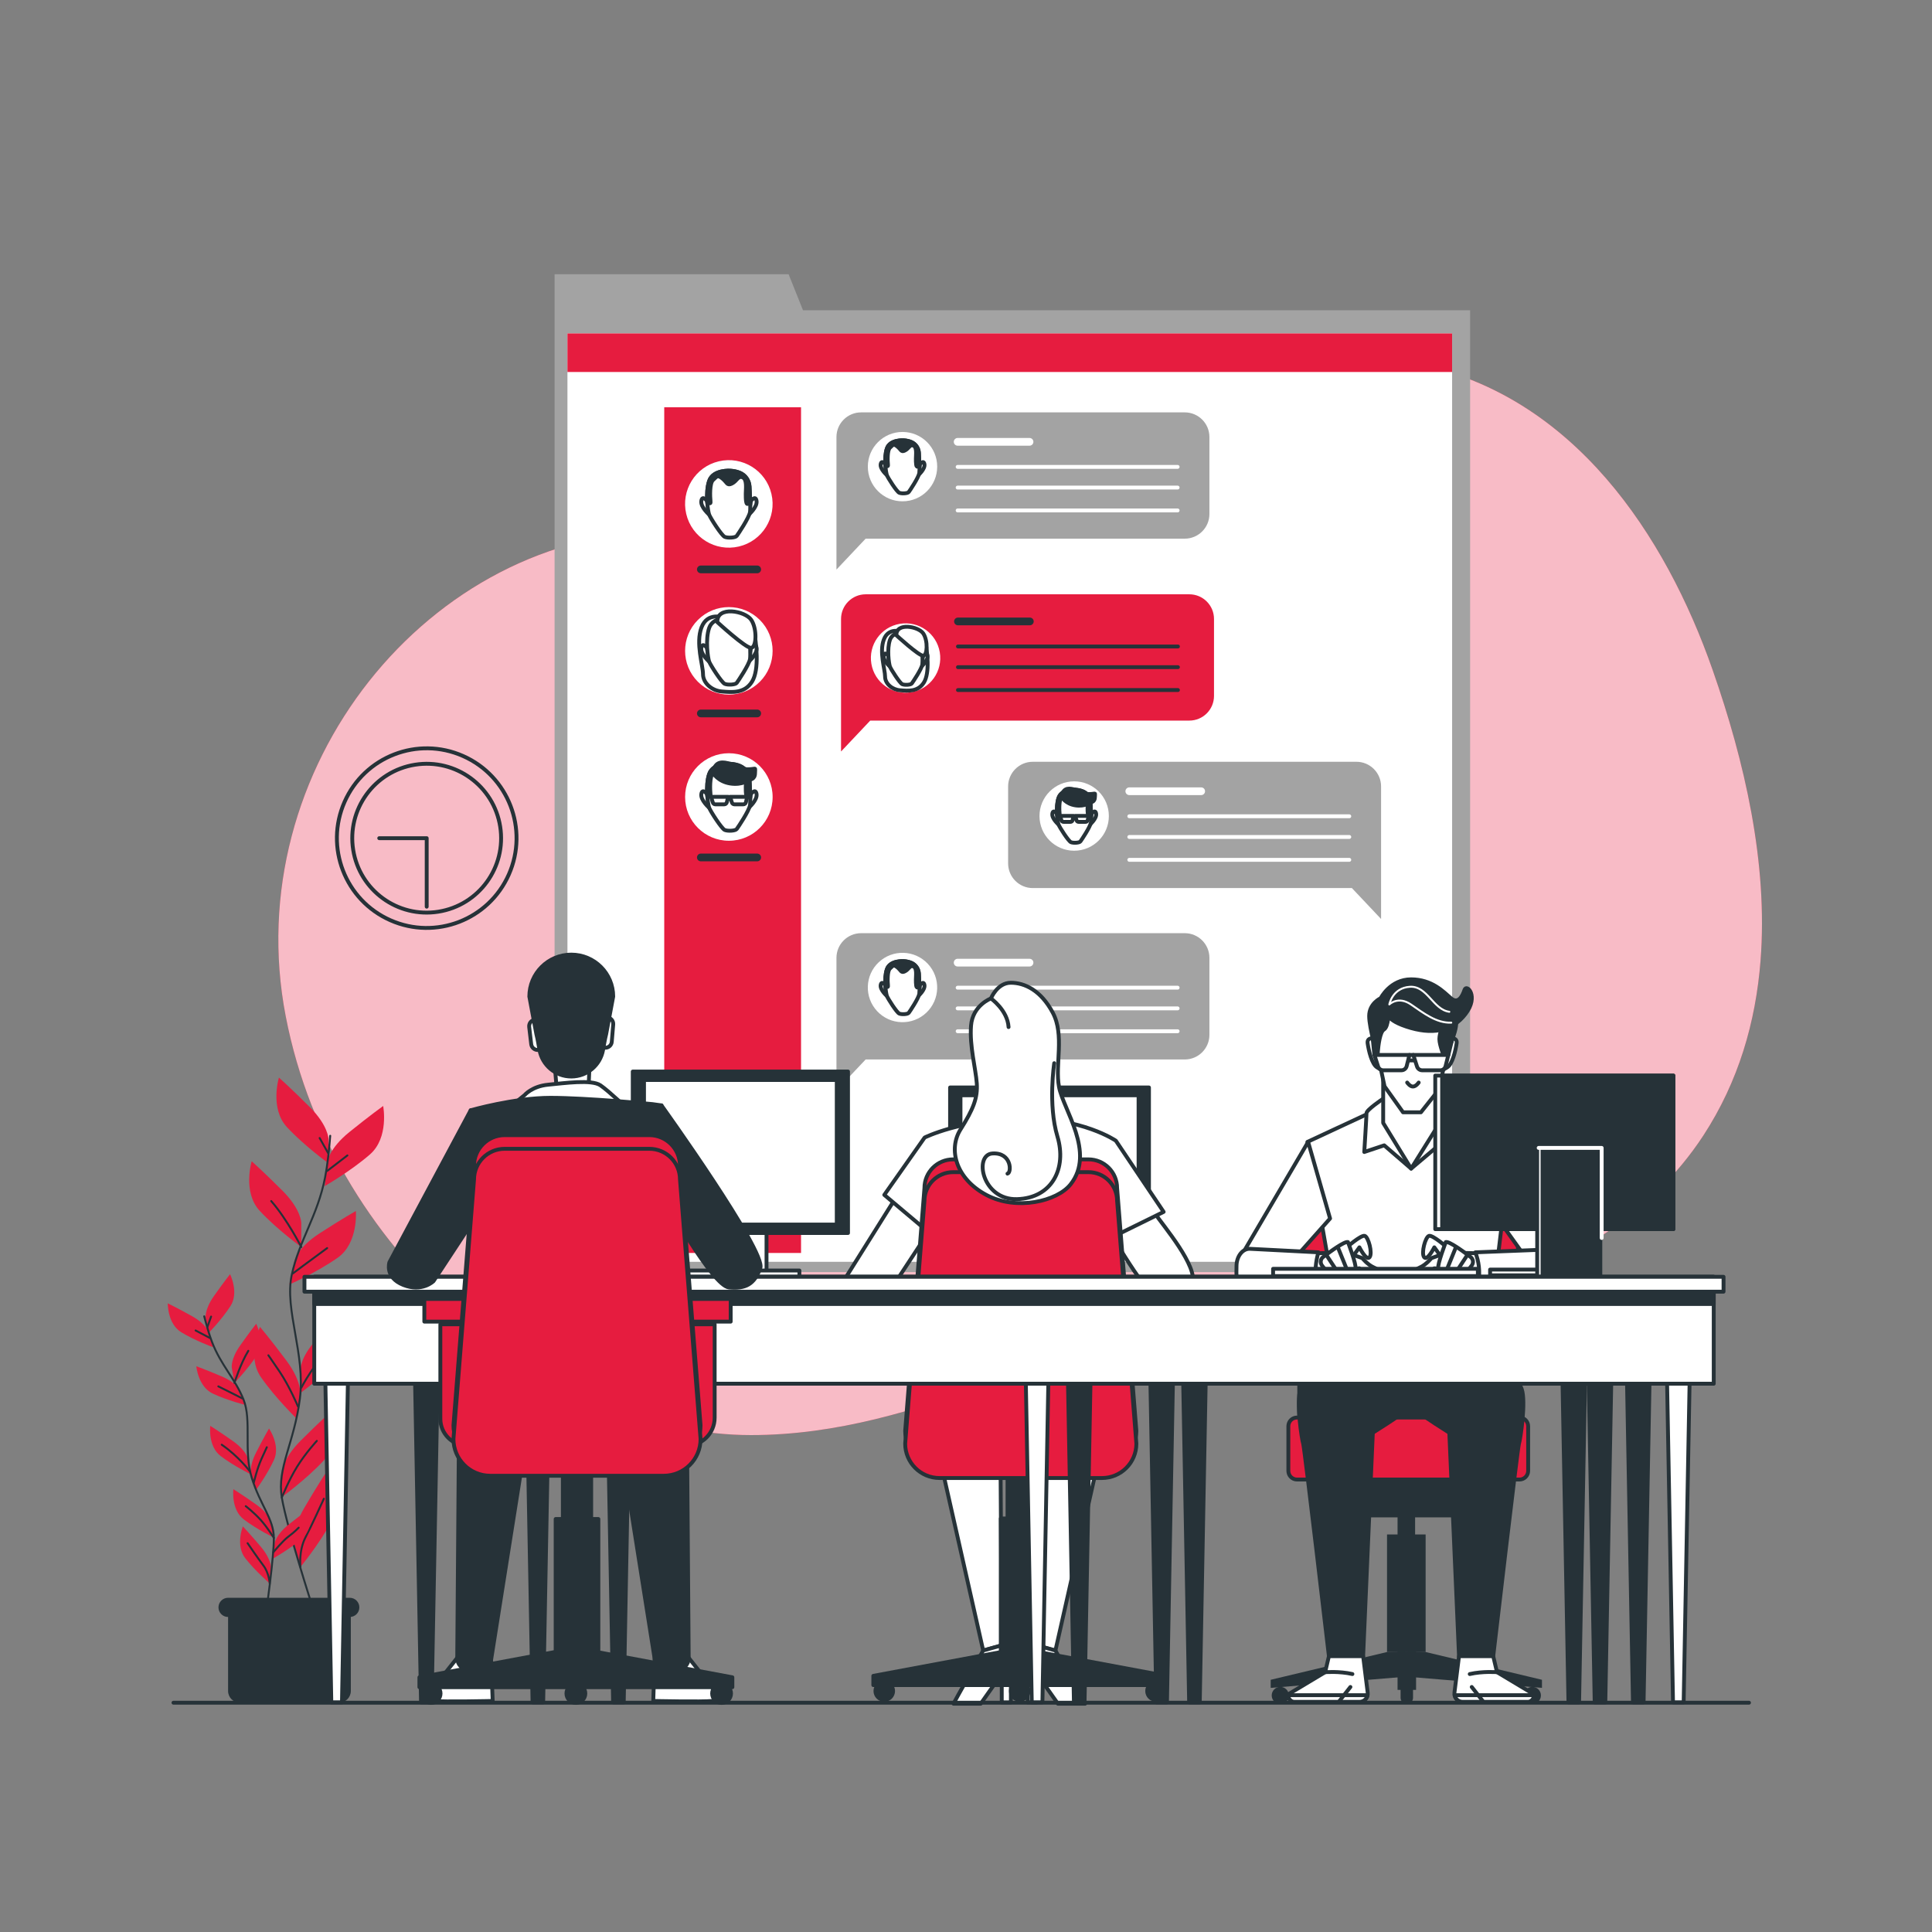 <svg id="SvgjsSvg1152" width="288" height="288" xmlns="http://www.w3.org/2000/svg" version="1.1" xmlns:xlink="http://www.w3.org/1999/xlink" xmlns:svgjs="http://svgjs.com/svgjs"><rect width="100%" height="100%" fill="#808080" stroke="none"/><defs id="SvgjsDefs1153"></defs><g id="SvgjsG1154"><svg xmlns="http://www.w3.org/2000/svg" enable-background="new 0 0 500 500" viewBox="0 0 500 500" width="288" height="288"><path fill="#e61c3f" d="M455.624,248.651c1.987-25.291-4.16-51.707-12.392-75.252
			c-12.227-34.974-35.964-70.836-75.935-79.114c-23.051-4.774-46.506,0.342-66.265,12.301
			c-19.006,11.503-33.829,26.361-57.188,29.239c-23.633,2.912-47.883,1.74-71.642,1.74c-61.077,0-110.646,61.446-98.254,125.452
			c12.392,64.005,70.813,108.383,120.384,108.383c44.543,0,81.189-25.592,123.496-32.462c20.98-3.407,42.05,0.625,62.809-4.48
			c24.132-5.934,46.826-20.098,60.195-40.6C449.945,279.885,454.379,264.488,455.624,248.651z" class="colorc6ff00 svgShape"></path><path fill="#ffffff" d="M455.624,248.651c1.987-25.291-4.16-51.707-12.392-75.252
			c-12.227-34.974-35.964-70.836-75.935-79.114c-23.051-4.774-46.506,0.342-66.265,12.301
			c-19.006,11.503-33.829,26.361-57.188,29.239c-23.633,2.912-47.883,1.74-71.642,1.74c-61.077,0-110.646,61.446-98.254,125.452
			c12.392,64.005,70.813,108.383,120.384,108.383c44.543,0,81.189-25.592,123.496-32.462c20.98-3.407,42.05,0.625,62.809-4.48
			c24.132-5.934,46.826-20.098,60.195-40.6C449.945,279.885,454.379,264.488,455.624,248.651z" opacity=".7" class="colorfff svgShape"></path><circle cx="110.43" cy="216.921" r="23.24" fill="none" stroke="#263238" stroke-linecap="round" stroke-linejoin="round" stroke-miterlimit="10" transform="rotate(-66.16 110.422 216.911)" class="colorStroke263238 svgStroke"></circle><circle cx="110.43" cy="216.921" r="19.258" fill="none" stroke="#263238" stroke-linecap="round" stroke-linejoin="round" stroke-miterlimit="10" transform="rotate(-8.969 110.45 216.952)" class="colorStroke263238 svgStroke"></circle><polyline fill="none" stroke="#263238" stroke-linecap="round" stroke-linejoin="round" stroke-miterlimit="10" points="98.146 216.921 110.43 216.921 110.43 234.643"></polyline><polygon fill="#a3a3a3" points="207.819 80.298 204.091 70.98 143.526 70.98 143.526 80.298 143.526 110.248 143.526 329.216 380.464 329.216 380.464 80.298" class="colora3a3a3 svgShape"></polygon><rect width="228.952" height="240.266" x="146.854" y="86.288" fill="#ffffff" class="colorfff svgShape"></rect><rect width="228.952" height="9.983" x="146.854" y="86.288" fill="#e61c3f" class="colorc6ff00 svgShape"></rect><path fill="#a3a3a3" d="M306.613,106.723h-83.755c-3.526,0-6.384,2.858-6.384,6.384v15.468v4.449v14.382l7.551-7.999
				h82.587c3.526,0,6.384-2.858,6.384-6.384v-19.917C312.997,109.581,310.139,106.723,306.613,106.723z" class="colora3a3a3 svgShape"></path><circle cx="233.57" cy="120.764" r="8.976" fill="#ffffff" class="colorfff svgShape"></circle><path fill="#ffffff" stroke="#263238" stroke-linecap="round" stroke-linejoin="round" stroke-miterlimit="10" d="M238.098 120.148c0 0 .942-1.256 1.151 0 .209 1.256-1.608 2.824-1.608 2.824L238.098 120.148zM229.074 120.148c0 0-.942-1.256-1.152 0-.209 1.256 1.608 2.824 1.608 2.824L229.074 120.148z" class="colorfff svgShape colorStroke263238 svgStroke"></path><path fill="#ffffff" stroke="#263238" stroke-linecap="round" stroke-linejoin="round" stroke-miterlimit="10" d="
						M233.902,113.955c0,0-3.552-0.273-4.372,2.095c-0.82,2.368-0.273,6.193,0,6.922c0.273,0.729,2.55,4.281,3.188,4.554
						c0.638,0.273,2.186,0.182,2.459-0.182c0.273-0.364,2.55-3.734,2.732-4.918c0.124-0.805-0.005-3.548-0.1-5.22
						c-0.071-1.249-0.845-2.353-2.002-2.828C235.294,114.167,234.664,114.005,233.902,113.955z" class="colorfff svgShape colorStroke263238 svgStroke"></path><path fill="#263238" stroke="#263238" stroke-linecap="round" stroke-linejoin="round" stroke-miterlimit="10" d="
						M237.809,117.205c-0.071-1.249-0.845-2.353-2.002-2.828c-0.513-0.21-1.143-0.373-1.905-0.422c0,0-3.552-0.273-4.372,2.095
						c-0.419,1.209-0.48,2.797-0.405,4.159c0.179,0.208,0.77,0.844,0.681,0.043c-0.105-0.942-0.209-3.769,0.523-4.397
						c0.733-0.628,0.837-1.152,1.884-0.314c1.047,0.837,0.942,1.57,1.989,1.047c1.047-0.523,1.256-1.675,2.198-1.256
						c0.942,0.419,0.628,2.408,0.628,3.35s0,2.722,0.628,1.884c0.094-0.125,0.187-0.326,0.279-0.568
						C237.907,119.042,237.855,118.003,237.809,117.205z" class="color263238 svgShape colorStroke263238 svgStroke"></path><line x1="247.838" x2="266.439" y1="114.346" y2="114.346" fill="none" stroke="#fff" stroke-linecap="round" stroke-linejoin="round" stroke-miterlimit="10" stroke-width="2" class="colorStrokefff svgStroke"></line><line x1="247.838" x2="304.769" y1="120.828" y2="120.828" fill="none" stroke="#fff" stroke-linecap="round" stroke-linejoin="round" stroke-miterlimit="10" class="colorStrokefff svgStroke"></line><line x1="247.838" x2="304.769" y1="126.183" y2="126.183" fill="none" stroke="#fff" stroke-linecap="round" stroke-linejoin="round" stroke-miterlimit="10" class="colorStrokefff svgStroke"></line><line x1="247.838" x2="304.769" y1="132.102" y2="132.102" fill="none" stroke="#fff" stroke-linecap="round" stroke-linejoin="round" stroke-miterlimit="10" class="colorStrokefff svgStroke"></line><path fill="#a3a3a3" d="M306.613,241.507h-83.755c-3.526,0-6.384,2.858-6.384,6.384v15.468v4.449v14.382l7.551-7.999
				h82.587c3.526,0,6.384-2.858,6.384-6.384V247.89C312.997,244.365,310.139,241.507,306.613,241.507z" class="colora3a3a3 svgShape"></path><circle cx="233.57" cy="255.548" r="8.976" fill="#ffffff" transform="rotate(-43.245 233.59 255.562)" class="colorfff svgShape"></circle><path fill="#ffffff" stroke="#263238" stroke-linecap="round" stroke-linejoin="round" stroke-miterlimit="10" d="M238.098 254.931c0 0 .942-1.256 1.151 0 .209 1.256-1.608 2.824-1.608 2.824L238.098 254.931zM229.074 254.931c0 0-.942-1.256-1.152 0-.209 1.256 1.608 2.824 1.608 2.824L229.074 254.931z" class="colorfff svgShape colorStroke263238 svgStroke"></path><path fill="#ffffff" stroke="#263238" stroke-linecap="round" stroke-linejoin="round" stroke-miterlimit="10" d="
						M233.902,248.739c0,0-3.552-0.273-4.372,2.095c-0.82,2.368-0.273,6.193,0,6.922c0.273,0.729,2.55,4.281,3.188,4.554
						c0.638,0.273,2.186,0.182,2.459-0.182c0.273-0.364,2.55-3.734,2.732-4.918c0.124-0.805-0.005-3.548-0.1-5.22
						c-0.071-1.249-0.845-2.353-2.002-2.828C235.294,248.95,234.664,248.788,233.902,248.739z" class="colorfff svgShape colorStroke263238 svgStroke"></path><path fill="#263238" stroke="#263238" stroke-linecap="round" stroke-linejoin="round" stroke-miterlimit="10" d="
						M237.809,251.989c-0.071-1.249-0.845-2.353-2.002-2.828c-0.513-0.21-1.143-0.373-1.905-0.422c0,0-3.552-0.273-4.372,2.095
						c-0.419,1.209-0.48,2.796-0.405,4.159c0.179,0.208,0.77,0.844,0.681,0.043c-0.105-0.942-0.209-3.769,0.523-4.397
						c0.733-0.628,0.837-1.152,1.884-0.314c1.047,0.837,0.942,1.57,1.989,1.047c1.047-0.523,1.256-1.675,2.198-1.256
						c0.942,0.419,0.628,2.408,0.628,3.35c0,0.942,0,2.722,0.628,1.884c0.094-0.125,0.187-0.325,0.279-0.567
						C237.907,253.825,237.855,252.786,237.809,251.989z" class="color263238 svgShape colorStroke263238 svgStroke"></path><g><line x1="247.838" x2="266.439" y1="249.129" y2="249.129" fill="none" stroke="#fff" stroke-linecap="round" stroke-linejoin="round" stroke-miterlimit="10" stroke-width="2" class="colorStrokefff svgStroke"></line><line x1="247.838" x2="304.769" y1="255.612" y2="255.612" fill="none" stroke="#fff" stroke-linecap="round" stroke-linejoin="round" stroke-miterlimit="10" class="colorStrokefff svgStroke"></line><line x1="247.838" x2="304.769" y1="260.967" y2="260.967" fill="none" stroke="#fff" stroke-linecap="round" stroke-linejoin="round" stroke-miterlimit="10" class="colorStrokefff svgStroke"></line><line x1="247.838" x2="304.769" y1="266.885" y2="266.885" fill="none" stroke="#fff" stroke-linecap="round" stroke-linejoin="round" stroke-miterlimit="10" class="colorStrokefff svgStroke"></line></g><g><path fill="#a3a3a3" d="M351.039,197.147h-83.755c-3.526,0-6.384,2.858-6.384,6.384v19.917
				c0,3.526,2.858,6.384,6.384,6.384h82.587l7.551,7.999v-14.382v-4.449v-15.468C357.423,200.005,354.564,197.147,351.039,197.147z" class="colora3a3a3 svgShape"></path><circle cx="277.995" cy="211.188" r="8.976" fill="#ffffff" class="colorfff svgShape"></circle><path fill="#ffffff" stroke="#263238" stroke-linecap="round" stroke-linejoin="round" stroke-miterlimit="10" d="M282.523 210.571c0 0 .942-1.256 1.152 0 .209 1.256-1.608 2.824-1.608 2.824L282.523 210.571zM273.499 210.571c0 0-.942-1.256-1.152 0-.209 1.256 1.608 2.824 1.608 2.824L273.499 210.571z" class="colorfff svgShape colorStroke263238 svgStroke"></path><path fill="#ffffff" stroke="#263238" stroke-linecap="round" stroke-linejoin="round" stroke-miterlimit="10" d="
						M278.327,204.379c0,0-3.552-0.273-4.372,2.095c-0.82,2.368-0.273,6.193,0,6.922c0.273,0.729,2.55,4.281,3.188,4.554
						c0.637,0.273,2.186,0.182,2.459-0.182c0.273-0.364,2.55-3.734,2.732-4.918c0.124-0.805-0.005-3.548-0.1-5.22
						c-0.071-1.25-0.845-2.353-2.002-2.828C279.719,204.59,279.09,204.428,278.327,204.379z" class="colorfff svgShape colorStroke263238 svgStroke"></path><path fill="#263238" stroke="#263238" stroke-linecap="round" stroke-linejoin="round" stroke-miterlimit="10" d="
						M282.235,207.629c-0.071-1.25-0.845-2.353-2.002-2.828c-0.513-0.21-1.142-0.372-1.905-0.422c0,0-3.552-0.273-4.372,2.095
						c-0.419,1.209-0.48,2.797-0.405,4.159c0.179,0.209,0.77,0.844,0.681,0.043c-0.105-0.942-0.21-3.769,0.523-4.397
						c0.733-0.628,0.837-1.152,1.884-0.314c1.047,0.837,0.942,1.57,1.989,1.047c1.047-0.523,1.256-1.675,2.198-1.256
						c0.942,0.419,0.628,2.408,0.628,3.35s0,2.722,0.628,1.884c0.094-0.125,0.187-0.325,0.279-0.567
						C282.333,209.465,282.28,208.426,282.235,207.629z" class="color263238 svgShape colorStroke263238 svgStroke"></path><path fill="#263238" stroke="#263238" stroke-linecap="round" stroke-linejoin="round" stroke-miterlimit="10" d="
						M274.756,206.279c0,0,1.011,1.757,3.544,2.146c2.533,0.39,3.936-0.796,3.936-0.796s1.13,0.017,1.13-1.347
						c0-1.364,0.39-0.779-1.559-0.779C279.858,205.503,275.279,201.882,274.756,206.279z" class="color263238 svgShape colorStroke263238 svgStroke"></path><path fill="#ffffff" stroke="#263238" stroke-linecap="round" stroke-linejoin="round" stroke-miterlimit="10" d="M277.858 211.153h-3.525l.374 1.164c.073.225.282.378.519.378h1.821c.25 0 .468-.17.529-.413L277.858 211.153zM281.769 211.153h-3.525l.374 1.164c.072.225.282.378.519.378h1.821c.25 0 .468-.17.529-.413L281.769 211.153z" class="colorfff svgShape colorStroke263238 svgStroke"></path><g><line x1="292.263" x2="310.865" y1="204.77" y2="204.77" fill="none" stroke="#fff" stroke-linecap="round" stroke-linejoin="round" stroke-miterlimit="10" stroke-width="2" class="colorStrokefff svgStroke"></line><line x1="292.263" x2="349.195" y1="211.252" y2="211.252" fill="none" stroke="#fff" stroke-linecap="round" stroke-linejoin="round" stroke-miterlimit="10" class="colorStrokefff svgStroke"></line><line x1="292.263" x2="349.195" y1="216.607" y2="216.607" fill="none" stroke="#fff" stroke-linecap="round" stroke-linejoin="round" stroke-miterlimit="10" class="colorStrokefff svgStroke"></line><line x1="292.263" x2="349.195" y1="222.525" y2="222.525" fill="none" stroke="#fff" stroke-linecap="round" stroke-linejoin="round" stroke-miterlimit="10" class="colorStrokefff svgStroke"></line></g></g><g><path fill="#e61c3f" d="M307.801,153.804h-83.755c-3.526,0-6.384,2.858-6.384,6.384v15.468v4.449v14.382l7.551-7.999
				h82.587c3.526,0,6.384-2.858,6.384-6.384v-19.917C314.184,156.663,311.326,153.804,307.801,153.804z" class="colorc6ff00 svgShape"></path><circle cx="234.356" cy="170.307" r="8.976" fill="#ffffff" transform="rotate(-9.543 234.294 170.269)" class="colorfff svgShape"></circle><path fill="#ffffff" stroke="#263238" stroke-linecap="round" stroke-linejoin="round" stroke-miterlimit="10" d="
						M233.228,163.489c0,0-3.247-1.237-4.483,2.01c-1.237,3.247,0.309,7.73,0.309,9.585s1.855,3.401,3.865,3.556
						s4.638,0.464,6.184-2.01c1.546-2.474,0.928-7.885,0.309-10.977C238.793,162.561,235.392,163.335,233.228,163.489z" class="colorfff svgShape colorStroke263238 svgStroke"></path><path fill="#ffffff" stroke="#263238" stroke-linecap="round" stroke-linejoin="round" stroke-miterlimit="10" d="M238.884 169.691c0 0 .942-1.256 1.151 0 .209 1.256-1.608 2.824-1.608 2.824L238.884 169.691zM229.86 169.691c0 0-.942-1.256-1.152 0-.209 1.256 1.608 2.824 1.608 2.824L229.86 169.691z" class="colorfff svgShape colorStroke263238 svgStroke"></path><path fill="#ffffff" stroke="#263238" stroke-linecap="round" stroke-linejoin="round" stroke-miterlimit="10" d="
						M234.688,163.499c0,0-3.552-0.273-4.372,2.095c-0.82,2.368-0.273,6.193,0,6.922c0.273,0.729,2.55,4.281,3.188,4.554
						c0.638,0.273,2.186,0.182,2.459-0.182c0.273-0.364,2.55-3.734,2.732-4.918c0.124-0.805-0.005-3.548-0.1-5.22
						c-0.071-1.249-0.845-2.353-2.002-2.828C236.08,163.71,235.451,163.548,234.688,163.499z" class="colorfff svgShape colorStroke263238 svgStroke"></path><path fill="#ffffff" stroke="#263238" stroke-linecap="round" stroke-linejoin="round" stroke-miterlimit="10" d="
					M231.991,164.417c0,0,5.741,5.274,6.893,5.274c1.151,0,1.301-3.883,0.064-5.738
					C237.711,162.098,231.836,161.016,231.991,164.417z" class="colorfff svgShape colorStroke263238 svgStroke"></path><g><line x1="247.919" x2="266.52" y1="160.826" y2="160.826" fill="none" stroke="#263238" stroke-linecap="round" stroke-linejoin="round" stroke-miterlimit="10" stroke-width="2" class="colorStroke263238 svgStroke"></line><line x1="247.919" x2="304.85" y1="167.308" y2="167.308" fill="none" stroke="#263238" stroke-linecap="round" stroke-linejoin="round" stroke-miterlimit="10" class="colorStroke263238 svgStroke"></line><line x1="247.919" x2="304.85" y1="172.663" y2="172.663" fill="none" stroke="#263238" stroke-linecap="round" stroke-linejoin="round" stroke-miterlimit="10" class="colorStroke263238 svgStroke"></line><line x1="247.919" x2="304.85" y1="178.582" y2="178.582" fill="none" stroke="#263238" stroke-linecap="round" stroke-linejoin="round" stroke-miterlimit="10" class="colorStroke263238 svgStroke"></line></g></g><rect width="35.404" height="218.863" x="171.904" y="105.404" fill="#e61c3f" class="colorc6ff00 svgShape"></rect><g><circle cx="188.63" cy="168.442" r="11.325" fill="#ffffff" transform="rotate(-45.001 188.628 168.445)" class="colorfff svgShape"></circle><path fill="#ffffff" stroke="#263238" stroke-linecap="round" stroke-linejoin="round" stroke-miterlimit="10" d="
					M187.206,159.839c0,0-4.096-1.561-5.657,2.536c-1.561,4.096,0.39,9.753,0.39,12.094c0,2.341,2.341,4.291,4.877,4.487
					c2.536,0.195,5.852,0.585,7.802-2.536c1.951-3.121,1.17-9.948,0.39-13.849C194.228,158.669,189.937,159.644,187.206,159.839z" class="colorfff svgShape colorStroke263238 svgStroke"></path><path fill="#ffffff" stroke="#263238" stroke-linecap="round" stroke-linejoin="round" stroke-miterlimit="10" d="M194.343 167.665c0 0 1.189-1.585 1.453 0 .264 1.585-2.029 3.564-2.029 3.564L194.343 167.665zM182.957 167.665c0 0-1.189-1.585-1.453 0-.264 1.585 2.029 3.564 2.029 3.564L182.957 167.665z" class="colorfff svgShape colorStroke263238 svgStroke"></path><path fill="#ffffff" stroke="#263238" stroke-linecap="round" stroke-linejoin="round" stroke-miterlimit="10" d="
					M189.048,159.852c0,0-4.482-0.345-5.516,2.643c-1.034,2.988-0.345,7.814,0,8.734c0.345,0.919,3.218,5.401,4.022,5.746
					c0.804,0.345,2.758,0.23,3.103-0.23c0.345-0.46,3.218-4.711,3.448-6.205c0.156-1.016-0.006-4.476-0.126-6.587
					c-0.09-1.577-1.066-2.969-2.526-3.568C190.805,160.118,190.01,159.914,189.048,159.852z" class="colorfff svgShape colorStroke263238 svgStroke"></path><path fill="#ffffff" stroke="#263238" stroke-linecap="round" stroke-linejoin="round" stroke-miterlimit="10" d="M185.646,161.01
				c0,0,7.244,6.655,8.697,6.655c1.453,0,1.641-4.899,0.081-7.24C192.863,158.084,185.451,156.718,185.646,161.01z" class="colorfff svgShape colorStroke263238 svgStroke"></path></g><g><circle cx="188.63" cy="130.406" r="11.325" fill="#ffffff" transform="rotate(-13.22 188.655 130.443)" class="colorfff svgShape"></circle><path fill="#ffffff" stroke="#263238" stroke-linecap="round" stroke-linejoin="round" stroke-miterlimit="10" d="M194.343 129.629c0 0 1.189-1.585 1.453 0 .264 1.585-2.029 3.564-2.029 3.564L194.343 129.629zM182.957 129.629c0 0-1.189-1.585-1.453 0-.264 1.585 2.029 3.564 2.029 3.564L182.957 129.629z" class="colorfff svgShape colorStroke263238 svgStroke"></path><path fill="#ffffff" stroke="#263238" stroke-linecap="round" stroke-linejoin="round" stroke-miterlimit="10" d="
					M189.048,121.815c0,0-4.482-0.345-5.516,2.643c-1.034,2.988-0.345,7.814,0,8.734c0.345,0.919,3.218,5.401,4.022,5.746
					c0.804,0.345,2.758,0.23,3.103-0.23c0.345-0.46,3.218-4.712,3.448-6.205c0.156-1.016-0.006-4.476-0.126-6.587
					c-0.09-1.576-1.066-2.969-2.526-3.568C190.805,122.082,190.01,121.878,189.048,121.815z" class="colorfff svgShape colorStroke263238 svgStroke"></path><path fill="#263238" stroke="#263238" stroke-linecap="round" stroke-linejoin="round" stroke-miterlimit="10" d="
					M193.979,125.916c-0.09-1.576-1.066-2.969-2.526-3.568c-0.647-0.266-1.442-0.47-2.404-0.532c0,0-4.482-0.345-5.516,2.643
					c-0.528,1.526-0.606,3.528-0.51,5.248c0.226,0.263,0.972,1.065,0.859,0.054c-0.132-1.189-0.264-4.755,0.66-5.548
					c0.925-0.793,1.057-1.453,2.378-0.396c1.321,1.057,1.189,1.981,2.51,1.321c1.321-0.66,1.585-2.113,2.774-1.585
					c1.189,0.528,0.793,3.038,0.793,4.227c0,1.189,0,3.434,0.793,2.378c0.118-0.158,0.236-0.411,0.352-0.716
					C194.102,128.233,194.036,126.922,193.979,125.916z" class="color263238 svgShape colorStroke263238 svgStroke"></path></g><g><circle cx="188.63" cy="206.261" r="11.325" fill="#ffffff" class="colorfff svgShape"></circle><path fill="#ffffff" stroke="#263238" stroke-linecap="round" stroke-linejoin="round" stroke-miterlimit="10" d="M194.343 205.483c0 0 1.189-1.585 1.453 0 .264 1.585-2.029 3.564-2.029 3.564L194.343 205.483zM182.957 205.483c0 0-1.189-1.585-1.453 0-.264 1.585 2.029 3.564 2.029 3.564L182.957 205.483z" class="colorfff svgShape colorStroke263238 svgStroke"></path><path fill="#ffffff" stroke="#263238" stroke-linecap="round" stroke-linejoin="round" stroke-miterlimit="10" d="
					M189.048,197.67c0,0-4.482-0.345-5.516,2.643c-1.034,2.988-0.345,7.814,0,8.734c0.345,0.919,3.218,5.401,4.022,5.746
					c0.804,0.345,2.758,0.23,3.103-0.23c0.345-0.46,3.218-4.712,3.448-6.206c0.156-1.016-0.006-4.476-0.126-6.587
					c-0.09-1.576-1.066-2.969-2.526-3.568C190.805,197.936,190.01,197.732,189.048,197.67z" class="colorfff svgShape colorStroke263238 svgStroke"></path><path fill="#263238" stroke="#263238" stroke-linecap="round" stroke-linejoin="round" stroke-miterlimit="10" d="
					M193.979,201.77c-0.09-1.576-1.066-2.969-2.526-3.568c-0.647-0.266-1.442-0.47-2.404-0.532c0,0-4.482-0.345-5.516,2.643
					c-0.528,1.526-0.606,3.528-0.51,5.248c0.226,0.263,0.972,1.065,0.859,0.054c-0.132-1.189-0.264-4.755,0.66-5.548
					c0.925-0.793,1.057-1.453,2.378-0.396c1.321,1.057,1.189,1.981,2.51,1.321c1.321-0.66,1.585-2.113,2.774-1.585
					c1.189,0.528,0.793,3.038,0.793,4.227c0,1.189,0,3.434,0.793,2.378c0.118-0.158,0.236-0.411,0.352-0.716
					C194.102,204.087,194.036,202.776,193.979,201.77z" class="color263238 svgShape colorStroke263238 svgStroke"></path><path fill="#263238" stroke="#263238" stroke-linecap="round" stroke-linejoin="round" stroke-miterlimit="10" d="
					M184.542,200.067c0,0,1.275,2.216,4.471,2.708c3.196,0.492,4.966-1.005,4.966-1.005s1.426,0.021,1.426-1.699
					c0-1.721,0.492-0.983-1.967-0.983C190.98,199.087,185.202,194.52,184.542,200.067z" class="color263238 svgShape colorStroke263238 svgStroke"></path><path fill="#ffffff" stroke="#263238" stroke-linecap="round" stroke-linejoin="round" stroke-miterlimit="10" d="M188.456 206.217h-4.448l.472 1.469c.091.284.356.477.655.477h2.297c.316 0 .591-.215.667-.521L188.456 206.217zM193.39 206.217h-4.448l.472 1.469c.092.284.356.477.655.477h2.297c.316 0 .591-.215.667-.521L193.39 206.217z" class="colorfff svgShape colorStroke263238 svgStroke"></path></g><line x1="181.378" x2="195.964" y1="147.36" y2="147.36" fill="none" stroke="#263238" stroke-linecap="round" stroke-linejoin="round" stroke-miterlimit="10" stroke-width="2" class="colorStroke263238 svgStroke"></line><line x1="181.378" x2="195.964" y1="184.634" y2="184.634" fill="none" stroke="#263238" stroke-linecap="round" stroke-linejoin="round" stroke-miterlimit="10" stroke-width="2" class="colorStroke263238 svgStroke"></line><line x1="181.378" x2="195.964" y1="221.907" y2="221.907" fill="none" stroke="#263238" stroke-linecap="round" stroke-linejoin="round" stroke-miterlimit="10" stroke-width="2" class="colorStroke263238 svgStroke"></line><g><path fill="#e61c3f" d="M85.022 294.828c0 0 0-3.469-4.856-8.324-4.856-4.856-7.978-7.631-7.978-7.631s-2.428 7.978 2.081 12.834c4.509 4.856 10.753 9.365 10.753 9.365V294.828zM77.975 316.49c0 0 0-3.469-4.856-8.325-4.856-4.856-7.978-7.631-7.978-7.631s-2.428 7.978 2.081 12.834c4.509 4.856 10.753 9.365 10.753 9.365V316.49z" class="colorc6ff00 svgShape"></path><path fill="#e61c3f" d="M84.717 300.736c0 0 .367-3.449 5.708-7.765 5.342-4.316 8.739-6.745 8.739-6.745s1.571 8.19-3.425 12.542c-4.997 4.352-11.682 8.177-11.682 8.177L84.717 300.736zM76.203 326.318c0 0 .727-3.392 6.493-7.122 5.766-3.731 9.399-5.79 9.399-5.79s.703 8.309-4.724 12.113c-5.426 3.803-12.476 6.904-12.476 6.904L76.203 326.318zM77.804 354.21c0 0 0-3.468 4.856-8.325 4.856-4.856 7.978-7.631 7.978-7.631s2.428 7.978-2.081 12.834c-4.509 4.856-10.752 9.365-10.752 9.365V354.21z" class="colorc6ff00 svgShape"></path><path fill="#e61c3f" d="M77.723 361.018c0 0 .493-3.433-3.624-8.93-4.117-5.497-6.812-8.687-6.812-8.687s-3.537 7.552.236 12.999c3.773 5.447 9.313 10.798 9.313 10.798L77.723 361.018zM72.934 381.195c0 0 0-3.469 4.856-8.324 4.856-4.856 7.978-7.631 7.978-7.631s2.428 7.978-2.081 12.834c-4.509 4.856-10.752 9.365-10.752 9.365V381.195zM76.177 399.488c0 0-.879-3.355 2.589-9.283 3.468-5.928 5.785-9.402 5.785-9.402s4.369 7.103 1.237 12.942c-3.132 5.84-8.03 11.783-8.03 11.783L76.177 399.488z" class="colorc6ff00 svgShape"></path><path fill="none" stroke="#263238" stroke-linecap="round" stroke-linejoin="round" stroke-miterlimit="10" stroke-width=".5" d="
					M85.462,293.939c-0.284,3.708-0.705,7.543-1.33,10.77c-1.92,9.918-6.718,16.316-8.638,25.274
					c-1.92,8.958,3.591,20.498,2.115,32.004c-1.476,11.506-5.954,17.904-4.675,25.582c1.28,7.678,7.998,28.473,7.998,28.473" class="colorStroke263238 svgStroke"></path><line x1="84.669" x2="89.902" y1="303.041" y2="299.025" fill="none" stroke="#263238" stroke-linecap="round" stroke-linejoin="round" stroke-miterlimit="10" stroke-width=".5" class="colorStroke263238 svgStroke"></line><line x1="84.912" x2="82.722" y1="298.416" y2="294.522" fill="none" stroke="#263238" stroke-linecap="round" stroke-linejoin="round" stroke-miterlimit="10" stroke-width=".5" class="colorStroke263238 svgStroke"></line><path fill="none" stroke="#263238" stroke-linecap="round" stroke-linejoin="round" stroke-miterlimit="10" stroke-width=".5" d="M75.785 329.572c0 0 4.381-3.286 8.884-6.572M77.975 322.733c0 0-3.65-7.157-7.788-11.904M77.976 359.145c0 0 3.408-6.694 9.371-12.535M77.123 364.013c0 0-2.191-5.233-4.746-9.006-2.556-3.773-2.921-4.259-2.921-4.259M72.935 387.569c0 0 1.755-4.45 3.946-7.979 2.19-3.529 5.111-6.694 5.111-6.694M77.758 405.528c0 0-.513-4.153 1.313-7.683 1.826-3.529 3.894-8.154 4.746-9.979" class="colorStroke263238 svgStroke"></path><g><path fill="#e61c3f" d="M53.223 341.166c0 0-.376-2.175 2.141-5.747 2.518-3.572 4.174-5.651 4.174-5.651s2.389 4.739.088 8.274c-2.3 3.535-5.726 7.04-5.726 7.04L53.223 341.166zM59.994 353.984c0 0-.376-2.175 2.141-5.747 2.518-3.572 4.174-5.651 4.174-5.651s2.389 4.739.088 8.274c-2.3 3.535-5.726 7.04-5.726 7.04L59.994 353.984z" class="colorc6ff00 svgShape"></path><path fill="#e61c3f" d="M54.056 344.837c0 0-.604-2.123-4.422-4.249s-6.213-3.281-6.213-3.281-.096 5.306 3.51 7.493c3.606 2.187 8.213 3.859 8.213 3.859L54.056 344.837zM62.172 359.955c0 0-.824-2.048-4.844-3.761-4.021-1.714-6.523-2.61-6.523-2.61s.461 5.287 4.277 7.083 8.573 2.975 8.573 2.975L62.172 359.955zM64.197 377.62c0 0-.377-2.175-3.949-4.693-3.572-2.518-5.831-3.919-5.831-3.919s-.657 5.266 2.698 7.822c3.355 2.556 7.759 4.705 7.759 4.705L64.197 377.62z" class="colorc6ff00 svgShape"></path><path fill="#e61c3f" d="M64.986 381.88c0 0-.682-2.1 1.303-5.993 1.985-3.894 3.329-6.187 3.329-6.187s3.038 4.351 1.263 8.177c-1.775 3.826-4.668 7.782-4.668 7.782L64.986 381.88zM71.081 399.425c0 0 .252-2.193 3.674-4.911 3.423-2.718 5.598-4.245 5.598-4.245s.956 5.22-2.247 7.963c-3.203 2.743-7.478 5.141-7.478 5.141L71.081 399.425zM70.179 394.013c0 0-.376-2.175-3.949-4.693-3.572-2.518-5.831-3.919-5.831-3.919s-.657 5.266 2.698 7.822c3.355 2.556 7.759 4.705 7.759 4.705L70.179 394.013zM70.132 405.836c0 0 .187-2.2-2.632-5.54-2.818-3.341-4.648-5.268-4.648-5.268s-1.969 4.928.629 8.25c2.598 3.322 6.315 6.517 6.315 6.517L70.132 405.836z" class="colorc6ff00 svgShape"></path><path fill="none" stroke="#263238" stroke-linecap="round" stroke-linejoin="round" stroke-miterlimit="10" stroke-width=".5" d="
					M52.851,340.656c0.581,2.294,1.261,4.654,2.003,6.609c2.28,6.011,5.984,9.502,8.16,14.911
					c2.176,5.409-0.027,13.244,2.148,20.299c2.174,7.055,5.678,10.581,5.709,15.535c0.031,4.954-1.924,18.723-1.924,18.723" class="colorStroke263238 svgStroke"></path><line x1="54.336" x2="50.619" y1="346.278" y2="344.327" fill="none" stroke="#263238" stroke-linecap="round" stroke-linejoin="round" stroke-miterlimit="10" stroke-width=".5" class="colorStroke263238 svgStroke"></line><line x1="53.682" x2="54.633" y1="343.404" y2="340.724" fill="none" stroke="#263238" stroke-linecap="round" stroke-linejoin="round" stroke-miterlimit="10" stroke-width=".5" class="colorStroke263238 svgStroke"></line><path fill="none" stroke="#263238" stroke-linecap="round" stroke-linejoin="round" stroke-miterlimit="10" stroke-width=".5" d="M62.788 361.95c0 0-3.104-1.585-6.285-3.157M60.672 357.9c0 0 1.512-4.884 3.591-8.31M64.624 380.733c0 0-2.863-3.828-7.237-6.843M65.687 383.693c0 0 .805-3.519 1.998-6.163 1.193-2.643 1.369-2.988 1.369-2.988M70.703 401.767c0 0 2.464-3.02 3.998-4.15 1.534-1.13 2.596-2.257 2.596-2.257M70.871 398.01c0 0-1.584-2.6-3.34-4.575-1.757-1.975-3.932-3.642-3.932-3.642M69.796 409.795c0 0-.129-2.66-1.657-4.675-1.528-2.015-3.327-4.69-4.06-5.743" class="colorStroke263238 svgStroke"></path></g><g><path fill="#263238" d="M87.75,440.66H62.068c-1.68,0-3.041-1.362-3.041-3.041v-23.287h31.765v23.287
				C90.791,439.298,89.43,440.66,87.75,440.66z" class="color263238 svgShape"></path><path fill="#263238" d="M90.515,418.475H59.026c-1.373,0-2.486-1.113-2.486-2.486l0,0c0-1.373,1.113-2.486,2.486-2.486
				h31.489c1.373,0,2.486,1.113,2.486,2.486l0,0C93.001,417.362,91.888,418.475,90.515,418.475z" class="color263238 svgShape"></path></g></g><g><rect width="11.077" height="12.864" x="266.788" y="318.649" fill="#ffffff" stroke="#263238" stroke-linecap="round" stroke-linejoin="round" stroke-miterlimit="10" class="colorfff svgShape colorStroke263238 svgStroke"></rect><rect width="51.472" height="38.604" x="245.881" y="281.438" fill="#263238" stroke="#263238" stroke-linecap="round" stroke-linejoin="round" stroke-miterlimit="10" class="color263238 svgShape colorStroke263238 svgStroke"></rect><rect width="46.087" height="34.565" x="248.573" y="283.457" fill="#ffffff" stroke="#263238" stroke-linecap="round" stroke-linejoin="round" stroke-miterlimit="10" class="colorfff svgShape colorStroke263238 svgStroke"></rect></g><g><path fill="#e61c3f" stroke="#263238" stroke-linecap="round" stroke-linejoin="round" stroke-miterlimit="10" d="
				M389.073,302.829h-49.056c-3.647,0-3.773,0.443-3.773,3.759v65.069h56.603v-65.069
				C392.847,303.272,392.72,302.829,389.073,302.829z" class="colorc6ff00 svgShape colorStroke263238 svgStroke"></path><rect width="4.541" height="36.665" x="361.686" y="389.968" fill="#263238" class="color263238 svgShape"></rect><rect width="9.99" height="30.425" x="358.962" y="397.116" fill="#263238" class="color263238 svgShape"></rect><rect width="31.787" height="10.898" x="348.063" y="381.794" fill="#263238" class="color263238 svgShape"></rect><circle cx="331.337" cy="438.779" r="2.221" fill="#263238" class="color263238 svgShape"></circle><path fill="#263238" d="M398.788,438.779c0-1.227-0.994-2.221-2.221-2.221c-1.227,0-2.221,0.994-2.221,2.221
					S395.34,441,396.567,441C397.794,441,398.788,440.006,398.788,438.779z" class="color263238 svgShape"></path><polygon fill="#263238" points="358.962 427.541 328.855 434.729 328.855 436.82 363.604 433.946 363.604 427.414" class="color263238 svgShape"></polygon><polygon fill="#263238" points="368.952 427.541 399.059 434.729 399.059 436.82 364.31 433.946 364.31 427.414" class="color263238 svgShape"></polygon><path fill="#263238" d="M364.082,441L364.082,441c-0.89,0-1.612-0.722-1.612-1.612v-6.702
					c0-0.89,0.722-1.612,1.612-1.612l0,0c0.89,0,1.612,0.722,1.612,1.612v6.702C365.694,440.278,364.972,441,364.082,441z" class="color263238 svgShape"></path><rect width="4.792" height="9.926" x="361.686" y="427.414" fill="#263238" transform="rotate(-180 364.082 432.377)" class="color263238 svgShape"></rect><path fill="#e61c3f" stroke="#263238" stroke-linecap="round" stroke-linejoin="round" stroke-miterlimit="10" d="
				M393.241,382.904h-57.571c-1.24,0-2.246-1.005-2.246-2.246v-11.557c0-1.24,1.005-2.246,2.246-2.246h57.571
				c1.24,0,2.246,1.005,2.246,2.246v11.557C395.487,381.898,394.481,382.904,393.241,382.904z" class="colorc6ff00 svgShape colorStroke263238 svgStroke"></path><g><polygon fill="#263238" stroke="#263238" stroke-linecap="round" stroke-linejoin="round" stroke-miterlimit="10" points="347.13 345.434 343.413 352.92 353.376 366.572 381.787 366.572 388.51 355.069 385.215 345.434" class="color263238 svgShape colorStroke263238 svgStroke"></polygon><path fill="#263238" stroke="#263238" stroke-linecap="round" stroke-linejoin="round" stroke-miterlimit="10" d="M343.413,352.92
				c0,0-5.516,3.463-6.803,9.128c-0.632,2.783,4.847,12.556,7.998,13.602c2.992,0.992,19.837-10.922,19.837-10.922" class="color263238 svgShape colorStroke263238 svgStroke"></path><path fill="#263238" stroke="#263238" stroke-linecap="round" stroke-linejoin="round" stroke-miterlimit="10" d="
				M344.661,355.827c0,0-6.506-0.989-8.117,3.69c-1.134,3.291,0.348,13.012,0.717,14.118c0.369,1.107,6.662,54.991,6.662,54.991
				h8.855l2.952-68.003" class="color263238 svgShape colorStroke263238 svgStroke"></path><path fill="#ffffff" stroke="#263238" stroke-linecap="round" stroke-linejoin="round" stroke-miterlimit="10" d="
				M343.923,428.626l-0.979,4.136l-9.721,5.827c0,0,0.304,1.845,1.78,1.845h16.836c1.283,0,2.276-1.124,2.117-2.398l-1.176-9.41
				H343.923z" class="colorfff svgShape colorStroke263238 svgStroke"></path><path fill="#ffffff" stroke="#263238" stroke-linecap="round" stroke-linejoin="round" stroke-miterlimit="10" d="
				M333.252,438.718c0.097,0.408,0.504,1.715,1.751,1.715h16.836c1.045,0,1.886-0.75,2.08-1.715H333.252z" class="colorfff svgShape colorStroke263238 svgStroke"></path><path fill="none" stroke="#263238" stroke-linecap="round" stroke-linejoin="round" stroke-miterlimit="10" d="M342.944,432.762
				c0,0,3.708-0.292,7.056,0.481" class="colorStroke263238 svgStroke"></path><line x1="349.485" x2="346.653" y1="436.59" y2="440.195" fill="none" stroke="#263238" stroke-linecap="round" stroke-linejoin="round" stroke-miterlimit="10" class="colorStroke263238 svgStroke"></line><path fill="#263238" stroke="#263238" stroke-linecap="round" stroke-linejoin="round" stroke-miterlimit="10" d="M386.956,352.92
				c0,0,5.516,3.463,6.803,9.128c0.633,2.783-4.847,12.556-7.998,13.602c-2.992,0.992-19.837-10.922-19.837-10.922" class="color263238 svgShape colorStroke263238 svgStroke"></path><path fill="#263238" stroke="#263238" stroke-linecap="round" stroke-linejoin="round" stroke-miterlimit="10" d="
				M385.708,355.827c0,0,6.506-0.989,8.117,3.69c1.134,3.291-0.348,13.012-0.717,14.118c-0.369,1.107-6.662,54.991-6.662,54.991
				h-8.855l-2.952-68.003" class="color263238 svgShape colorStroke263238 svgStroke"></path><path fill="#ffffff" stroke="#263238" stroke-linecap="round" stroke-linejoin="round" stroke-miterlimit="10" d="
				M386.446,428.626l0.979,4.136l9.721,5.827c0,0-0.304,1.845-1.78,1.845h-16.836c-1.283,0-2.276-1.124-2.117-2.398l1.176-9.41
				H386.446z" class="colorfff svgShape colorStroke263238 svgStroke"></path><path fill="#ffffff" stroke="#263238" stroke-linecap="round" stroke-linejoin="round" stroke-miterlimit="10" d="
				M397.118,438.718c-0.097,0.408-0.504,1.715-1.751,1.715h-16.836c-1.045,0-1.886-0.75-2.08-1.715H397.118z" class="colorfff svgShape colorStroke263238 svgStroke"></path><path fill="none" stroke="#263238" stroke-linecap="round" stroke-linejoin="round" stroke-miterlimit="10" d="M387.425,432.762
				c0,0-3.708-0.292-7.056,0.481" class="colorStroke263238 svgStroke"></path><line x1="380.885" x2="383.717" y1="436.59" y2="440.195" fill="none" stroke="#263238" stroke-linecap="round" stroke-linejoin="round" stroke-miterlimit="10" class="colorStroke263238 svgStroke"></line><polygon fill="#ffffff" stroke="#263238" stroke-linecap="round" stroke-linejoin="round" stroke-miterlimit="10" points="371.522 286.254 370.41 286.81 360.44 286.549 359.38 287.469 359.38 286.81 358.267 286.254 338.352 295.524 347.13 345.434 385.215 345.434 391.257 295.524" class="colorfff svgShape colorStroke263238 svgStroke"></polygon><path fill="#ffffff" stroke="#263238" stroke-linecap="round" stroke-linejoin="round" stroke-miterlimit="10" d="
				M357.739,284.493c0,0-4.094,2.747-4.094,3.607c0,0.86-0.573,10.036-0.573,10.036l5.161-1.72l6.966,6.021l6.798-5.735l6.308,1.434
				l-2.007-10.609l-7.742-5.161L357.739,284.493z" class="colorfff svgShape colorStroke263238 svgStroke"></path><polygon fill="#ffffff" stroke="#263238" stroke-linecap="round" stroke-linejoin="round" stroke-miterlimit="10" points="391.257 295.524 408.678 325.051 395.626 326.549 388.732 316.924" class="colorfff svgShape colorStroke263238 svgStroke"></polygon><polygon fill="#ffffff" stroke="#263238" stroke-linecap="round" stroke-linejoin="round" stroke-miterlimit="10" points="338.542 295.524 321.22 325.051 334.272 326.549 344.223 315.346" class="colorfff svgShape colorStroke263238 svgStroke"></polygon><polygon fill="#ffffff" stroke="#263238" stroke-linecap="round" stroke-linejoin="round" stroke-miterlimit="10" points="372.587 290.617 365.199 302.437 357.966 290.617 357.966 273.379 372.587 273.379" class="colorfff svgShape colorStroke263238 svgStroke"></polygon><path fill="#ffffff" stroke="#263238" stroke-linecap="round" stroke-linejoin="round" stroke-miterlimit="10" d="M356.381 268.802c0 0-2.71-.709-2.439 1.19.271 1.898 1.085 5.424 2.441 6.238s1.356.814 1.356.814L356.381 268.802zM374.537 268.802c0 0 2.71-.709 2.439 1.19-.271 1.898-1.085 5.424-2.441 6.238-1.356.814-1.356.814-1.356.814L374.537 268.802z" class="colorfff svgShape colorStroke263238 svgStroke"></path><path fill="#ffffff" stroke="#263238" stroke-linecap="round" stroke-linejoin="round" stroke-miterlimit="10" d="
					M375.813,265.652c0-5.692-4.614-10.306-10.306-10.306c-5.692,0-10.306,4.614-10.306,10.306c0,1.099,0.174,2.157,0.492,3.15
					l2.622,12.336l4.794,6.726h0.069h4.554l4.647-5.858l2.843-12.914C375.604,268.016,375.813,266.858,375.813,265.652z" class="colorfff svgShape colorStroke263238 svgStroke"></path><path fill="#263238" stroke="#263238" stroke-linecap="round" stroke-linejoin="round" stroke-miterlimit="10" d="
				M373.595,264.838c0,0-1.085,2.441-1.085,4.068s1.356,4.882,1.356,4.882s3.254-6.78,2.983-9.221
				C376.578,262.126,373.324,264.025,373.595,264.838z" class="color263238 svgShape colorStroke263238 svgStroke"></path><path fill="#263238" stroke="#263238" stroke-linecap="round" stroke-linejoin="round" stroke-miterlimit="10" d="
					M356.509,273.246c0,0,0.019-0.422,0.073-1.056c0.148-1.752,0.559-5.127,1.554-5.724c1.356-0.814,1.214-5.091,1.214-5.091
					s-1.892,2.14,4.617,4.309c6.509,2.17,11.797,1.324,15.322-3.286c3.526-4.611,0.271-7.865-0.271-6.238
					c-0.542,1.627-1.627,3.797-3.526,2.17c-1.898-1.627-4.882-4.882-10.306-4.882c-5.424,0-7.865,4.882-7.865,4.882
					s-2.983,1.356-2.983,4.611C354.34,266.194,356.509,273.246,356.509,273.246z" class="color263238 svgShape colorStroke263238 svgStroke"></path><path fill="none" stroke="#fff" stroke-linecap="round" stroke-linejoin="round" stroke-miterlimit="10" stroke-width=".5" d="
					M375.588,264.664c-3.837,0.152-7.107-2.432-10.439-4.712c-3.332-2.28-5.598,0-5.598,0s0.784-4.283,5.313-4.574
					s6.02,5.93,10.223,6.474" class="colorStrokefff svgStroke"></path><path fill="#ffffff" stroke="#263238" stroke-linecap="round" stroke-linejoin="round" stroke-miterlimit="10" d="M364.767 273.021h-9.074l.963 2.996c.187.58.727.974 1.336.974h4.687c.644 0 1.205-.438 1.361-1.063L364.767 273.021zM374.834 273.021h-9.074l.963 2.996c.186.58.727.974 1.336.974h4.687c.644 0 1.205-.438 1.361-1.063L374.834 273.021z" class="colorfff svgShape colorStroke263238 svgStroke"></path><line x1="355.693" x2="355.235" y1="273.021" y2="268.587" fill="#fff" stroke="#263238" stroke-linecap="round" stroke-linejoin="round" stroke-miterlimit="10" class="colorStroke263238 svgStroke"></line><line x1="374.834" x2="375.866" y1="273.021" y2="268.816" fill="#fff" stroke="#263238" stroke-linecap="round" stroke-linejoin="round" stroke-miterlimit="10" class="colorStroke263238 svgStroke"></line><line x1="364.767" x2="365.76" y1="273.021" y2="273.021" fill="#fff" stroke="#263238" stroke-linecap="round" stroke-linejoin="round" stroke-miterlimit="10" class="colorStroke263238 svgStroke"></line><line x1="364.519" x2="366.123" y1="274.432" y2="274.432" fill="#fff" stroke="#263238" stroke-linecap="round" stroke-linejoin="round" stroke-miterlimit="10" class="colorStroke263238 svgStroke"></line><path fill="none" stroke="#263238" stroke-linecap="round" stroke-linejoin="round" stroke-miterlimit="10" d="M367.155,280.163
				c0,0-0.688,1.031-1.49,1.031c-0.802,0-1.49-1.031-1.49-1.031" class="colorStroke263238 svgStroke"></path><path fill="#ffffff" stroke="#263238" stroke-linecap="round" stroke-linejoin="round" stroke-miterlimit="10" d="
				M374.578,322.879c0,0-3.789-3.313-4.745-3.041c-0.956,0.273-2.084,4.472-1.265,5.531c0.819,1.059,2.63-2.56,2.63-2.56
				l3.413,4.713L374.578,322.879z" class="colorfff svgShape colorStroke263238 svgStroke"></path><path fill="#ffffff" stroke="#263238" stroke-linecap="round" stroke-linejoin="round" stroke-miterlimit="10" d="M373.963 324.347l-3.517 1.262c0 0-1.332 1.672-2.937 2.389-1.605.717-2.425 1.467-.65 2.253 1.775.786 4.337-2.013 4.337-2.013l3.995.411C375.191 328.649 376.728 325.884 373.963 324.347zM377.443 331.109c0 0 1.561.963 3.5.595 1.939-.367 5.058-4.416 5.058-4.416l-1.57-2.897-5.989-.15L377.443 331.109z" class="colorfff svgShape colorStroke263238 svgStroke"></path><path fill="#ffffff" stroke="#263238" stroke-linecap="round" stroke-linejoin="round" stroke-miterlimit="10" d="
				M374.169,321.445c0,0-2.221,5.804-1.949,6.76c0.273,0.956,4.028,3.245,5.223,2.904c0.783-0.223,2.411-2.237,3.442-3.599
				c0.524-0.692,0.393-1.674-0.297-2.201C378.661,323.838,375.036,321.198,374.169,321.445z" class="colorfff svgShape colorStroke263238 svgStroke"></path><line x1="374.022" x2="376.75" y1="329.59" y2="322.866" fill="none" stroke="#263238" stroke-linecap="round" stroke-linejoin="round" stroke-miterlimit="10" class="colorStroke263238 svgStroke"></line><line x1="379.596" x2="375.839" y1="325.027" y2="330.745" fill="none" stroke="#263238" stroke-linecap="round" stroke-linejoin="round" stroke-miterlimit="10" class="colorStroke263238 svgStroke"></line><path fill="#ffffff" stroke="#263238" stroke-linecap="round" stroke-linejoin="round" stroke-miterlimit="10" d="M381.81 324.102l.001.001c.936 2.379 1.228 4.963.845 7.491l-.042.275 23.465 1.958c2.242-.314 3.896-2.252 3.853-4.516l-.033-1.732c-.048-2.526-2.176-4.512-4.699-4.384L381.81 324.102zM348.436 322.879c0 0 3.789-3.313 4.745-3.041.956.273 2.084 4.472 1.265 5.531-.819 1.059-2.63-2.56-2.63-2.56l-3.413 4.713L348.436 322.879z" class="colorfff svgShape colorStroke263238 svgStroke"></path><path fill="#ffffff" stroke="#263238" stroke-linecap="round" stroke-linejoin="round" stroke-miterlimit="10" d="M349.051 324.347l3.517 1.262c0 0 1.332 1.672 2.937 2.389 1.605.717 2.425 1.467.65 2.253-1.775.786-4.337-2.013-4.337-2.013l-3.995.411C347.824 328.649 346.286 325.884 349.051 324.347zM345.571 331.109c0 0-1.561.963-3.5.595-1.939-.367-5.058-4.416-5.058-4.416l1.57-2.897 5.989-.15L345.571 331.109z" class="colorfff svgShape colorStroke263238 svgStroke"></path><path fill="#ffffff" stroke="#263238" stroke-linecap="round" stroke-linejoin="round" stroke-miterlimit="10" d="
				M348.845,321.445c0,0,2.222,5.804,1.949,6.76c-0.273,0.956-4.028,3.245-5.223,2.904c-0.783-0.223-2.412-2.237-3.442-3.599
				c-0.524-0.692-0.393-1.674,0.297-2.201C344.353,323.838,347.978,321.198,348.845,321.445z" class="colorfff svgShape colorStroke263238 svgStroke"></path><line x1="348.992" x2="346.265" y1="329.59" y2="322.866" fill="none" stroke="#263238" stroke-linecap="round" stroke-linejoin="round" stroke-miterlimit="10" class="colorStroke263238 svgStroke"></line><line x1="343.418" x2="347.176" y1="325.027" y2="330.745" fill="none" stroke="#263238" stroke-linecap="round" stroke-linejoin="round" stroke-miterlimit="10" class="colorStroke263238 svgStroke"></line><path fill="#ffffff" stroke="#263238" stroke-linecap="round" stroke-linejoin="round" stroke-miterlimit="10" d="
				M341.204,324.102l0,0.001c-0.707,2.379-0.927,4.963-0.638,7.491l0.031,0.275l-17.706,1.958c-1.692-0.314-2.94-2.252-2.908-4.516
				l0.025-1.732c0.036-2.526,1.642-4.512,3.546-4.384L341.204,324.102z" class="colorfff svgShape colorStroke263238 svgStroke"></path></g></g><g><rect width="52.997" height="1.876" x="329.474" y="328.368" fill="#ffffff" stroke="#263238" stroke-linecap="round" stroke-linejoin="round" stroke-miterlimit="10" class="colorfff svgShape colorStroke263238 svgStroke"></rect><rect width="26.415" height="1.478" x="385.634" y="328.569" fill="#ffffff" stroke="#263238" stroke-linecap="round" stroke-linejoin="round" stroke-miterlimit="10" class="colorfff svgShape colorStroke263238 svgStroke"></rect><rect width="61.627" height="39.745" x="371.443" y="278.36" fill="#ffffff" stroke="#263238" stroke-linecap="round" stroke-linejoin="round" stroke-miterlimit="10" class="colorfff svgShape colorStroke263238 svgStroke"></rect><rect width="59.848" height="39.745" x="373.223" y="278.36" fill="#263238" stroke="#263238" stroke-linecap="round" stroke-linejoin="round" stroke-miterlimit="10" class="color263238 svgShape colorStroke263238 svgStroke"></rect><rect width="14.96" height="34.044" x="397.823" y="296.676" fill="#ffffff" stroke="#263238" stroke-linecap="round" stroke-linejoin="round" stroke-miterlimit="10" class="colorfff svgShape colorStroke263238 svgStroke"></rect><rect width="14.96" height="34.044" x="399.203" y="296.676" fill="#263238" stroke="#263238" stroke-linecap="round" stroke-linejoin="round" stroke-miterlimit="10" class="color263238 svgShape colorStroke263238 svgStroke"></rect><polyline fill="none" stroke="#fff" stroke-linecap="round" stroke-linejoin="round" stroke-miterlimit="10" points="398.208 297.076 414.512 297.076 414.512 320.387"></polyline></g><g><polygon fill="#ffffff" stroke="#263238" stroke-linecap="round" stroke-linejoin="round" stroke-miterlimit="10" points="243.884 380.333 254.449 427.153 259.252 425.811 258.932 378.32" class="colorfff svgShape colorStroke263238 svgStroke"></polygon><polygon fill="#ffffff" stroke="#263238" stroke-linecap="round" stroke-linejoin="round" stroke-miterlimit="10" points="254.449 427.153 248.046 438.565 246.765 440.914 253.809 440.914 259.252 433.194 259.252 440.578 261.617 440.578 261.617 428.16 259.252 425.811" class="colorfff svgShape colorStroke263238 svgStroke"></polygon><polygon fill="#ffffff" stroke="#263238" stroke-linecap="round" stroke-linejoin="round" stroke-miterlimit="10" points="283.709 380.333 273.143 427.153 268.341 425.811 268.661 378.32" class="colorfff svgShape colorStroke263238 svgStroke"></polygon><polygon fill="#ffffff" stroke="#263238" stroke-linecap="round" stroke-linejoin="round" stroke-miterlimit="10" points="273.143 427.153 279.547 438.565 280.827 440.914 273.784 440.914 268.341 433.194 268.341 440.578 265.976 440.578 265.976 428.16 268.341 425.811" class="colorfff svgShape colorStroke263238 svgStroke"></polygon><rect width="11.217" height="13.026" x="265.84" y="322.325" fill="#ffffff" stroke="#263238" stroke-linecap="round" stroke-linejoin="round" stroke-miterlimit="10" class="colorfff svgShape colorStroke263238 svgStroke"></rect><path fill="#263238" stroke="#263238" stroke-linecap="round" stroke-linejoin="round" stroke-miterlimit="10" d="M262.557 364.733c0 7.433-6.026 13.458-13.458 13.458-7.433 0-13.458-6.025-13.458-13.458 0-7.433 6.025-13.458 13.458-13.458C256.531 351.274 262.557 357.3 262.557 364.733zM263.834 364.733c0 7.433 6.026 13.458 13.458 13.458 7.433 0 13.458-6.025 13.458-13.458 0-7.433-6.026-13.458-13.458-13.458C269.86 351.274 263.834 357.3 263.834 364.733z" class="color263238 svgShape colorStroke263238 svgStroke"></path><path fill="#ffffff" stroke="#263238" stroke-linecap="round" stroke-linejoin="round" stroke-miterlimit="10" d="
					M258.644,281.487l0.661,7.931l7.601,0.661l0.33-7.601C267.236,282.478,260.957,278.513,258.644,281.487z" class="colorfff svgShape colorStroke263238 svgStroke"></path><path fill="#ffffff" stroke="#263238" stroke-linecap="round" stroke-linejoin="round" stroke-miterlimit="10" d="
				M253.233,290.102c0,0,1.788-2.16,5.736-2.531c3.948-0.371,9.928-0.15,12.057,1.31c2.129,1.459,3.527,3.879,3.527,3.879
				l-24.095-0.405L253.233,290.102z" class="colorfff svgShape colorStroke263238 svgStroke"></path><path fill="#ffffff" stroke="#263238" stroke-linecap="round" stroke-linejoin="round" stroke-miterlimit="10" d="
				M288.089,297.621c-2.571-2.923-5.402-5.079-8.433-5.344c-9.227-0.809-19.15-2.244-28.488-0.171
				c-3.821,0.848-7.968,1.995-11.022,4.578c-3.069,2.596-4.036,6.452-6.109,9.76c-2.265,3.613-4.53,7.226-6.795,10.839
				c-2.828,4.511-5.658,9.022-8.485,13.534c0,0-1.22,3.66,3.355,5.49c4.575,1.83,7.319-0.915,7.319-0.915l10.798-16.431
				l3.479,31.453h37.817l4.016-34.597c1.294,2.321,11.696,20.769,15.426,21.108c3.98,0.362,6.151-0.724,7.599-4.705
				c1.598-4.409-7.567-15.048-9.763-18.317C296.217,310.057,292.543,302.686,288.089,297.621z" class="colorfff svgShape colorStroke263238 svgStroke"></path><path fill="#ffffff" stroke="#263238" stroke-linecap="round" stroke-linejoin="round" stroke-miterlimit="10" d="
				M288.779,295.216l12.37,18.418l-16.768,8.247l-39.859,0.55l-15.669-13.195l10.446-14.844c0,0,9.346-4.673,25.015-4.948
				C279.983,289.168,288.779,295.216,288.779,295.216z" class="colorfff svgShape colorStroke263238 svgStroke"></path><path fill="#263238" stroke="#263238" stroke-linecap="round" stroke-linejoin="round" stroke-miterlimit="10" d="
				M243.708,350.414l-2.856,11.453c-0.5,2.004-0.251,4.122,0.7,5.956l5.376,10.368h32.789l5.19-9.688
				c1.365-2.547,1.542-5.565,0.484-8.254l-3.867-9.835H243.708z" class="color263238 svgShape colorStroke263238 svgStroke"></path><rect width="6.859" height="26.171" x="260.746" y="370.927" fill="#263238" stroke="#263238" stroke-linecap="round" stroke-linejoin="round" stroke-miterlimit="10" class="color263238 svgShape colorStroke263238 svgStroke"></rect><rect width="10.343" height="35.498" x="259.004" y="392.985" fill="#263238" stroke="#263238" stroke-linecap="round" stroke-linejoin="round" stroke-miterlimit="10" class="color263238 svgShape colorStroke263238 svgStroke"></rect><polygon fill="#263238" stroke="#263238" stroke-linecap="round" stroke-linejoin="round" stroke-miterlimit="10" points="269.129 427.612 264.339 426.322 264.339 426.087 263.903 426.204 263.468 426.087 263.468 426.322 258.677 427.612 226.016 433.708 226.016 436.103 263.468 436.103 264.339 436.103 301.79 436.103 301.79 433.708" class="color263238 svgShape colorStroke263238 svgStroke"></polygon><circle cx="228.847" cy="437.628" r="2.286" fill="#263238" stroke="#263238" stroke-linecap="round" stroke-linejoin="round" stroke-miterlimit="10" class="color263238 svgShape colorStroke263238 svgStroke"></circle><path fill="#263238" stroke="#263238" stroke-linecap="round" stroke-linejoin="round" stroke-miterlimit="10" d="M266.189 437.628c0 1.263-1.024 2.286-2.286 2.286-1.263 0-2.286-1.024-2.286-2.286s1.024-2.286 2.286-2.286C265.166 435.341 266.189 436.365 266.189 437.628zM301.463 437.628c0 1.263-1.024 2.286-2.286 2.286s-2.286-1.024-2.286-2.286 1.023-2.286 2.286-2.286S301.463 436.365 301.463 437.628z" class="color263238 svgShape colorStroke263238 svgStroke"></path><path fill="#e61c3f" stroke="#263238" stroke-linecap="round" stroke-linejoin="round" stroke-miterlimit="10" d="
				M285.193,379.203h-42.034c-4.914,0-8.898-3.984-8.898-8.898l4.986-62.846c0-4.095,3.32-7.415,7.415-7.415h35.029
				c4.095,0,7.415,3.32,7.415,7.415l4.986,62.846C294.091,375.219,290.107,379.203,285.193,379.203z" class="colorc6ff00 svgShape colorStroke263238 svgStroke"></path><path fill="#e61c3f" stroke="#263238" stroke-linecap="round" stroke-linejoin="round" stroke-miterlimit="10" d="M285.193,382.51
				h-42.034c-4.914,0-8.898-3.984-8.898-8.898l4.986-62.846c0-4.095,3.32-7.415,7.415-7.415h35.029c4.095,0,7.415,3.32,7.415,7.415
				l4.986,62.846C294.091,378.526,290.107,382.51,285.193,382.51z" class="colorc6ff00 svgShape colorStroke263238 svgStroke"></path><path fill="#263238" stroke="#263238" stroke-linecap="round" stroke-linejoin="round" stroke-miterlimit="10" d="M262.785,285.851
			L262.785,285.851c-3.838,0-7.031-2.766-7.693-6.413c-0.232-1.277-0.424-2.56-0.749-3.817l-1.713-9.134
			c0-5.608,4.546-10.154,10.154-10.154l0,0c5.608,0,10.154,4.546,10.154,10.154l-1.712,9.134c-0.325,1.256-0.517,2.54-0.749,3.817
			C269.815,283.085,266.623,285.851,262.785,285.851z" class="color263238 svgShape colorStroke263238 svgStroke"></path><g><path fill="#ffffff" stroke="#263238" stroke-linecap="round" stroke-linejoin="round" stroke-miterlimit="10" d="M256.452,258.4
				c0,0-4.744,1.762-5.151,7.049c-0.407,5.286,1.22,11.115,1.491,14.911c0.271,3.795-0.949,6.777-4.202,11.928
				c-3.253,5.151-1.22,12.742,6.642,16.944c7.862,4.202,18.372,1.647,21.824-2.711c6.53-8.244-1.898-19.384-2.982-25.212
				c-1.084-5.829,1.491-13.42-1.627-19.248c-3.118-5.829-7.32-7.726-10.844-7.726C258.078,254.333,256.452,258.4,256.452,258.4z" class="colorfff svgShape colorStroke263238 svgStroke"></path><path fill="none" stroke="#263238" stroke-linecap="round" stroke-linejoin="round" stroke-miterlimit="10" d="M272.835 275.149c0 0-1.649 10.721.825 18.967 2.474 8.247-1.374 15.944-10.446 16.219-9.071.275-11.271-11.546-6.323-11.82 4.948-.275 4.948 4.948 3.849 5.223M256.452 258.4c0 0 4.288 3.004 4.563 7.403" class="colorStroke263238 svgStroke"></path></g></g><g><rect width="11.99" height="13.924" x="186.384" y="317.59" fill="#ffffff" stroke="#263238" stroke-linecap="round" stroke-linejoin="round" stroke-miterlimit="10" class="colorfff svgShape colorStroke263238 svgStroke"></rect><rect width="55.71" height="41.783" x="163.756" y="277.314" fill="#263238" stroke="#263238" stroke-linecap="round" stroke-linejoin="round" stroke-miterlimit="10" class="color263238 svgShape colorStroke263238 svgStroke"></rect><rect width="49.882" height="37.411" x="166.67" y="279.5" fill="#ffffff" stroke="#263238" stroke-linecap="round" stroke-linejoin="round" stroke-miterlimit="10" class="colorfff svgShape colorStroke263238 svgStroke"></rect><rect width="52.213" height="2.321" x="154.669" y="328.806" fill="#ffffff" stroke="#263238" stroke-linecap="round" stroke-linejoin="round" stroke-miterlimit="10" class="colorfff svgShape colorStroke263238 svgStroke"></rect></g><g><polygon fill="#ffffff" stroke="#263238" stroke-linecap="round" stroke-linejoin="round" stroke-miterlimit="10" points="88.499 440.56 85.745 440.56 83.76 333.604 90.484 333.604" class="colorfff svgShape colorStroke263238 svgStroke"></polygon><polygon fill="#263238" stroke="#263238" stroke-linecap="round" stroke-linejoin="round" stroke-miterlimit="10" points="111.711 440.56 108.958 440.56 106.973 333.604 113.696 333.604" class="color263238 svgShape colorStroke263238 svgStroke"></polygon><polygon fill="#263238" stroke="#263238" stroke-linecap="round" stroke-linejoin="round" stroke-miterlimit="10" points="280.683 440.56 277.929 440.56 275.944 333.604 282.667 333.604" class="color263238 svgShape colorStroke263238 svgStroke"></polygon><polygon fill="#263238" stroke="#263238" stroke-linecap="round" stroke-linejoin="round" stroke-miterlimit="10" points="310.498 440.56 307.744 440.56 305.759 333.604 312.482 333.604" class="color263238 svgShape colorStroke263238 svgStroke"></polygon><polygon fill="#263238" stroke="#263238" stroke-linecap="round" stroke-linejoin="round" stroke-miterlimit="10" points="302.014 440.56 299.26 440.56 297.275 333.604 303.999 333.604" class="color263238 svgShape colorStroke263238 svgStroke"></polygon><polygon fill="#263238" stroke="#263238" stroke-linecap="round" stroke-linejoin="round" stroke-miterlimit="10" points="408.669 440.56 405.915 440.56 403.93 333.604 410.654 333.604" class="color263238 svgShape colorStroke263238 svgStroke"></polygon><polygon fill="#263238" stroke="#263238" stroke-linecap="round" stroke-linejoin="round" stroke-miterlimit="10" points="140.577 440.56 137.823 440.56 135.838 333.604 142.561 333.604" class="color263238 svgShape colorStroke263238 svgStroke"></polygon><polygon fill="#263238" stroke="#263238" stroke-linecap="round" stroke-linejoin="round" stroke-miterlimit="10" points="161.423 440.56 158.669 440.56 156.684 333.604 163.408 333.604" class="color263238 svgShape colorStroke263238 svgStroke"></polygon><polygon fill="#263238" stroke="#263238" stroke-linecap="round" stroke-linejoin="round" stroke-miterlimit="10" points="415.456 440.56 412.702 440.56 410.717 333.604 417.441 333.604" class="color263238 svgShape colorStroke263238 svgStroke"></polygon><polygon fill="#263238" stroke="#263238" stroke-linecap="round" stroke-linejoin="round" stroke-miterlimit="10" points="425.36 440.56 422.606 440.56 420.621 333.604 427.345 333.604" class="color263238 svgShape colorStroke263238 svgStroke"></polygon><polygon fill="#ffffff" stroke="#263238" stroke-linecap="round" stroke-linejoin="round" stroke-miterlimit="10" points="269.775 440.56 267.021 440.56 265.036 333.604 271.76 333.604" class="colorfff svgShape colorStroke263238 svgStroke"></polygon><polygon fill="#ffffff" stroke="#263238" stroke-linecap="round" stroke-linejoin="round" stroke-miterlimit="10" points="435.729 440.56 432.975 440.56 430.991 333.604 437.714 333.604" class="colorfff svgShape colorStroke263238 svgStroke"></polygon><rect width="362.186" height="27.663" x="81.327" y="330.44" fill="#ffffff" stroke="#263238" stroke-linecap="round" stroke-linejoin="round" stroke-miterlimit="10" class="colorfff svgShape colorStroke263238 svgStroke"></rect><rect width="362.186" height="7.028" x="81.327" y="330.44" fill="#263238" stroke="#263238" stroke-linecap="round" stroke-linejoin="round" stroke-miterlimit="10" class="color263238 svgShape colorStroke263238 svgStroke"></rect><rect width="367.26" height="3.842" x="78.79" y="330.44" fill="#ffffff" stroke="#263238" stroke-linecap="round" stroke-linejoin="round" stroke-miterlimit="10" class="colorfff svgShape colorStroke263238 svgStroke"></rect></g><g><path fill="#ffffff" stroke="#263238" stroke-linecap="round" stroke-linejoin="round" stroke-miterlimit="10" d="M119.578,427.459
			l-8.495,10.761c0,0-1.416,1.699,1.133,1.982s15.292,0,15.292,0l-0.409-10.634L119.578,427.459z" class="colorfff svgShape colorStroke263238 svgStroke"></path><path fill="#263238" stroke="#263238" stroke-linecap="round" stroke-linejoin="round" stroke-miterlimit="10" d="M118.829,362.92
			l-0.499,66.131c-0.013,1.753,1.405,3.182,3.158,3.182h2.49c1.554,0,2.876-1.13,3.119-2.664l9.517-60.109L118.829,362.92z" class="color263238 svgShape colorStroke263238 svgStroke"></path><circle cx="133.215" cy="362.92" r="14.386" fill="#263238" stroke="#263238" stroke-linecap="round" stroke-linejoin="round" stroke-miterlimit="10" transform="rotate(-76.632 133.22 362.925)" class="color263238 svgShape colorStroke263238 svgStroke"></circle><path fill="#ffffff" stroke="#263238" stroke-linecap="round" stroke-linejoin="round" stroke-miterlimit="10" d="M176.989,427.459
			l8.495,10.761c0,0,1.416,1.699-1.133,1.982s-15.292,0-15.292,0l0.39-11.556L176.989,427.459z" class="colorfff svgShape colorStroke263238 svgStroke"></path><path fill="#263238" stroke="#263238" stroke-linecap="round" stroke-linejoin="round" stroke-miterlimit="10" d="M177.737,362.92
			l0.499,66.131c0.013,1.753-1.405,3.182-3.158,3.182h-2.49c-1.554,0-2.876-1.13-3.119-2.664l-9.517-60.109L177.737,362.92z" class="color263238 svgShape colorStroke263238 svgStroke"></path><circle cx="163.352" cy="362.92" r="14.386" fill="#263238" stroke="#263238" stroke-linecap="round" stroke-linejoin="round" stroke-miterlimit="10" transform="rotate(-45.001 163.348 362.923)" class="color263238 svgShape colorStroke263238 svgStroke"></circle><path fill="#ffffff" stroke="#263238" stroke-linecap="round" stroke-linejoin="round" stroke-miterlimit="10" d="M143.418 273.938l.706 8.478 8.124.707.353-8.124C152.602 274.998 145.89 270.759 143.418 273.938zM139.344 271.721L139.344 271.721c-.922.108-1.758-.551-1.866-1.474l-.526-4.474c-.108-.922.551-1.758 1.474-1.866l0 0c.922-.108 1.758.551 1.866 1.474l.526 4.474C140.926 270.777 140.266 271.612 139.344 271.721zM156.512 271.152L156.512 271.152c-.925-.077-1.613-.89-1.536-1.815l.374-4.489c.077-.925.89-1.613 1.815-1.536l0 0c.925.077 1.613.89 1.536 1.815l-.374 4.489C158.251 270.541 157.438 271.229 156.512 271.152z" class="colorfff svgShape colorStroke263238 svgStroke"></path><path fill="#263238" stroke="#263238" stroke-linecap="round" stroke-linejoin="round" stroke-miterlimit="10" d="
				M147.844,278.603L147.844,278.603c-4.103,0-7.515-2.957-8.223-6.855c-0.248-1.365-0.454-2.737-0.801-4.08l-1.83-9.764
				c0-5.994,4.859-10.854,10.854-10.854l0,0c5.994,0,10.854,4.859,10.854,10.854l-1.831,9.764c-0.347,1.343-0.553,2.715-0.801,4.08
				C155.359,275.646,151.947,278.603,147.844,278.603z" class="color263238 svgShape colorStroke263238 svgStroke"></path><path fill="#ffffff" stroke="#263238" stroke-linecap="round" stroke-linejoin="round" stroke-miterlimit="10" d="M135.751,283.421
			c0,0,1.911-2.309,6.132-2.706c4.22-0.397,11.233-1.397,13.508,0.163c2.275,1.56,6.947,6.072,6.947,6.072l-29.553-1.121
			L135.751,283.421z" class="colorfff svgShape colorStroke263238 svgStroke"></path><path fill="#263238" stroke="#263238" stroke-linecap="round" stroke-linejoin="round" stroke-miterlimit="10" d="M121.813 287.337l-21.03 39.331c0 0-1.304 3.912 3.586 5.868 4.89 1.956 7.824-.978 7.824-.978l12.327-18.758L121.813 287.337zM171.19 286.068c0 0 27.135 37.846 25.587 42.1-1.547 4.254-3.868 5.415-8.122 5.028-4.254-.387-16.631-22.819-16.631-22.819L171.19 286.068z" class="color263238 svgShape colorStroke263238 svgStroke"></path><path fill="#263238" stroke="#263238" stroke-linecap="round" stroke-linejoin="round" stroke-miterlimit="10" d="M168.853,285.742
			c0,0-16.951-1.63-26.405-1.63s-20.635,3.225-20.635,3.225l5.64,60.278h40.422l3.315-61.546L168.853,285.742z" class="color263238 svgShape colorStroke263238 svgStroke"></path><path fill="#263238" stroke="#263238" stroke-linecap="round" stroke-linejoin="round" stroke-miterlimit="10" d="M127.452,347.614
			l-3.052,12.242c-0.534,2.142-0.268,4.406,0.748,6.367l5.746,11.082h35.049l5.548-10.355c1.459-2.723,1.648-5.948,0.518-8.823
			l-4.133-10.513H127.452z" class="color263238 svgShape colorStroke263238 svgStroke"></path><rect width="7.331" height="27.974" x="145.665" y="369.54" fill="#263238" stroke="#263238" stroke-linecap="round" stroke-linejoin="round" stroke-miterlimit="10" class="color263238 svgShape colorStroke263238 svgStroke"></rect><rect width="11.055" height="35.377" x="143.803" y="393.118" fill="#263238" stroke="#263238" stroke-linecap="round" stroke-linejoin="round" stroke-miterlimit="10" class="color263238 svgShape colorStroke263238 svgStroke"></rect><polygon fill="#263238" stroke="#263238" stroke-linecap="round" stroke-linejoin="round" stroke-miterlimit="10" points="154.625 427.564 149.505 426.186 149.505 425.935 149.039 426.06 148.574 425.935 148.574 426.186 143.454 427.564 108.542 434.081 108.542 436.641 148.574 436.641 149.505 436.641 189.537 436.641 189.537 434.081" class="color263238 svgShape colorStroke263238 svgStroke"></polygon><circle cx="111.568" cy="438.27" r="2.444" fill="#263238" stroke="#263238" stroke-linecap="round" stroke-linejoin="round" stroke-miterlimit="10" class="color263238 svgShape colorStroke263238 svgStroke"></circle><path fill="#263238" stroke="#263238" stroke-linecap="round" stroke-linejoin="round" stroke-miterlimit="10" d="M151.483 438.27c0 1.35-1.094 2.444-2.444 2.444s-2.444-1.094-2.444-2.444 1.094-2.444 2.444-2.444S151.483 436.921 151.483 438.27zM189.188 438.27c0 1.35-1.094 2.444-2.444 2.444s-2.444-1.094-2.444-2.444 1.094-2.444 2.444-2.444S189.188 436.921 189.188 438.27z" class="color263238 svgShape colorStroke263238 svgStroke"></path><g><path fill="#e61c3f" stroke="#263238" stroke-linecap="round" stroke-linejoin="round" stroke-miterlimit="10" d="
				M121.213,374.153h-0.263c-3.86,0-6.989-3.129-6.989-6.989v-24.439h7.253V374.153z" class="colorc6ff00 svgShape colorStroke263238 svgStroke"></path><rect width="11.397" height="5.871" x="109.816" y="336.162" fill="#e61c3f" stroke="#263238" stroke-linecap="round" stroke-linejoin="round" stroke-miterlimit="10" class="colorc6ff00 svgShape colorStroke263238 svgStroke"></rect></g><g><path fill="#e61c3f" stroke="#263238" stroke-linecap="round" stroke-linejoin="round" stroke-miterlimit="10" d="
				M177.701,374.153L177.701,374.153c4.006,0,7.253-3.247,7.253-7.253v-24.176h-7.253V374.153z" class="colorc6ff00 svgShape colorStroke263238 svgStroke"></path><rect width="11.397" height="5.871" x="177.701" y="336.162" fill="#e61c3f" stroke="#263238" stroke-linecap="round" stroke-linejoin="round" stroke-miterlimit="10" transform="rotate(-180 183.4 339.098)" class="colorc6ff00 svgShape colorStroke263238 svgStroke"></rect></g><path fill="#e61c3f" stroke="#263238" stroke-linecap="round" stroke-linejoin="round" stroke-miterlimit="10" d="M171.796,378.387
			h-44.931c-5.253,0-9.511-4.258-9.511-9.511l5.329-67.176c0-4.378,3.549-7.926,7.926-7.926h37.442c4.378,0,7.926,3.549,7.926,7.926
			l5.329,67.176C181.307,374.129,177.049,378.387,171.796,378.387z" class="colorc6ff00 svgShape colorStroke263238 svgStroke"></path><path fill="#e61c3f" stroke="#263238" stroke-linecap="round" stroke-linejoin="round" stroke-miterlimit="10" d="M171.796,381.922
			h-44.931c-5.253,0-9.511-4.258-9.511-9.511l5.329-67.176c0-4.377,3.549-7.926,7.926-7.926h37.442c4.378,0,7.926,3.549,7.926,7.926
			l5.329,67.176C181.307,377.664,177.049,381.922,171.796,381.922z" class="colorc6ff00 svgShape colorStroke263238 svgStroke"></path></g><g><line x1="44.895" x2="452.638" y1="440.66" y2="440.66" fill="#fff" stroke="#263238" stroke-linecap="round" stroke-linejoin="round" stroke-miterlimit="10" class="colorStroke263238 svgStroke"></line></g></svg></g></svg>